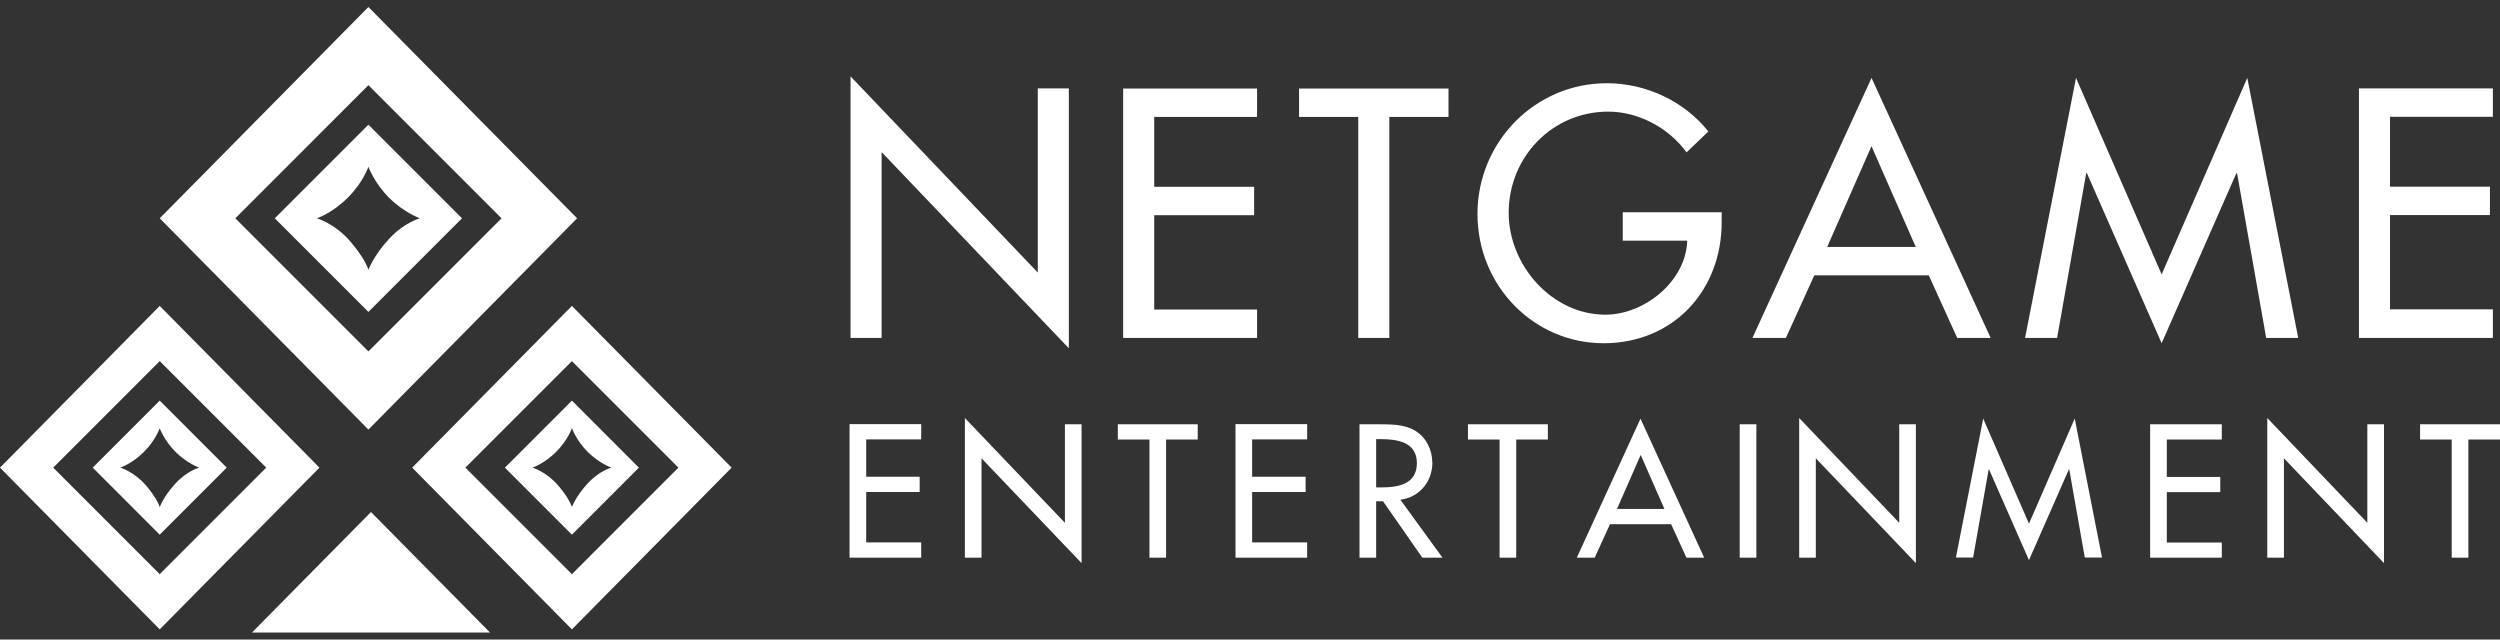 <svg width="172" height="44" viewBox="0 0 172 44" fill="none" xmlns="http://www.w3.org/2000/svg">
<rect x="0" y="0" width="172" height="44" fill="#333333" stroke="none"/>
<path d="M66.383 38.366H67.528V31.531L74.412 38.742V29.191H73.266V35.969L66.383 28.758V38.366ZM58.449 38.366H63.379V37.317H59.595V33.851H63.273V32.801H59.595V30.231H63.379V29.181H58.449V38.357V38.366ZM82.403 30.241H80.227V38.366H79.082V30.241H76.906V29.191H82.403V30.241ZM85.003 38.366H89.932V37.317H86.148V33.851H89.826V32.801H86.148V30.231H89.932V29.181H85.003V38.357V38.366ZM98.549 31.81C98.549 33.119 97.673 34.217 96.344 34.38L99.242 38.366H97.856L95.151 34.486H94.679V38.366H93.533V29.191H94.919C95.738 29.191 96.614 29.201 97.336 29.615C98.106 30.067 98.54 30.934 98.54 31.8L98.549 31.81ZM94.987 30.212H94.679V33.533H95.045C96.21 33.533 97.481 33.312 97.481 31.858C97.481 30.404 96.123 30.212 94.987 30.212ZM104.316 30.241H106.492V29.191H100.995V30.241H103.171V38.366H104.316V30.241ZM116.024 38.366L114.974 36.065H110.767L109.717 38.366H108.485L112.866 28.806L117.246 38.366H116.014H116.024ZM112.875 31.309L111.248 35.016H114.512L112.885 31.309H112.875ZM120.838 29.191H119.692V38.366H120.838V29.191ZM124.929 38.366H123.784V28.758L130.668 35.969V29.191H131.813V38.742L124.929 31.531V38.366ZM139.583 38.559L142.337 32.301H142.366L143.434 38.357H144.618L142.741 28.796L139.593 36.027L136.444 28.796L134.567 38.357H135.751L136.82 32.301H136.849L139.602 38.559H139.583ZM152.86 38.366H147.93V29.191H152.86V30.241H149.076V32.811H152.754V33.861H149.076V37.327H152.86V38.376V38.366ZM155.989 38.366H157.135V31.531L164.019 38.742V29.191H162.873V35.969L155.989 28.758V38.366ZM172 30.241H169.824V38.366H168.678V30.241H166.502V29.191H172V30.241Z" fill="white"/>
<path d="M58.518 23.248H60.655V10.463L73.537 23.961V6.082H71.4V18.752L58.518 5.254V23.229V23.248ZM77.273 23.248H86.487V21.294H79.41V14.805H86.284V12.85H79.41V8.046H86.487V6.092H77.273V23.248ZM99.657 8.046H95.585V23.248H93.447V8.046H89.375V6.092H99.657V8.046ZM111.644 14.602V16.557H116.082C115.996 19.359 113.127 21.65 110.46 21.65C106.753 21.65 103.797 18.232 103.797 14.641C103.797 10.8 106.801 7.68 110.643 7.68C112.732 7.68 114.812 8.797 116.034 10.482L117.536 9.047C115.851 6.929 113.213 5.726 110.546 5.726C105.607 5.726 101.65 9.779 101.65 14.718C101.65 19.657 105.521 23.614 110.325 23.614C115.129 23.614 118.451 19.994 118.451 15.286V14.602H111.644ZM134.655 23.248L132.7 18.945H124.825L122.87 23.248H120.569L128.762 5.36L136.956 23.248H134.655ZM128.762 10.049L125.71 16.99H131.805L128.753 10.049H128.762ZM148.721 23.614L153.862 11.916H153.91L155.913 23.248H158.118L154.613 5.36L148.721 18.877L142.829 5.36L139.324 23.248H141.529L143.531 11.916H143.58L148.721 23.614ZM171.51 23.248H162.296V6.082H171.51V8.036H164.433V12.841H171.308V14.795H164.433V21.284H171.51V23.239V23.248Z" fill="white"/>
<path fill-rule="evenodd" clip-rule="evenodd" d="M17.336 43.517H25.524H33.712L25.524 35.227L17.336 43.517Z" fill="white"/>
<path fill-rule="evenodd" clip-rule="evenodd" d="M28.357 32.174L39.347 43.301L50.336 32.174L39.347 21.047L28.357 32.174ZM32.019 32.173L39.347 24.844L46.675 32.173L39.347 39.503L32.019 32.173Z" fill="white"/>
<path fill-rule="evenodd" clip-rule="evenodd" d="M0 32.174L10.989 43.301L21.979 32.174L10.989 21.047L0 32.174ZM3.661 32.173L10.989 24.844L18.317 32.173L10.989 39.503L3.661 32.173Z" fill="white"/>
<path fill-rule="evenodd" clip-rule="evenodd" d="M25.347 0.482L10.99 15.019L12.091 16.134L25.347 29.556V29.556L25.347 29.556L39.704 15.019L25.347 0.482ZM16.19 15.019L25.347 5.86L34.504 15.019L25.347 24.177L16.19 15.019Z" fill="white"/>
<path fill-rule="evenodd" clip-rule="evenodd" d="M40.432 33.26C39.618 34.14 39.347 34.888 39.347 34.888C39.347 34.888 39.211 34.345 38.397 33.395C37.583 32.446 36.633 32.174 36.633 32.174C36.633 32.174 37.447 31.903 38.261 31.088C39.075 30.274 39.347 29.46 39.347 29.46C39.347 29.46 39.652 30.308 40.432 31.088C41.212 31.869 42.06 32.174 42.06 32.174C42.06 32.174 41.246 32.38 40.432 33.26ZM39.347 27.562L34.736 32.174L39.347 36.785L43.957 32.174L39.347 27.562Z" fill="white"/>
<path fill-rule="evenodd" clip-rule="evenodd" d="M26.764 16.438C25.7 17.587 25.346 18.565 25.346 18.565C25.346 18.565 25.169 17.856 24.105 16.615C23.042 15.374 21.801 15.02 21.801 15.02C21.801 15.02 22.864 14.665 23.928 13.601C24.992 12.538 25.346 11.474 25.346 11.474C25.346 11.474 25.745 12.582 26.764 13.601C27.783 14.62 28.891 15.02 28.891 15.02C28.891 15.02 27.827 15.288 26.764 16.438ZM25.346 8.578L18.906 15.019L25.346 21.46L31.785 15.019L25.346 8.578Z" fill="white"/>
<path fill-rule="evenodd" clip-rule="evenodd" d="M12.075 33.26C11.261 34.14 10.989 34.888 10.989 34.888C10.989 34.888 10.854 34.345 10.04 33.395C9.226 32.446 8.276 32.174 8.276 32.174C8.276 32.174 9.09 31.903 9.904 31.088C10.718 30.274 10.989 29.46 10.989 29.46C10.989 29.46 11.294 30.308 12.075 31.088C12.855 31.869 13.703 32.174 13.703 32.174C13.703 32.174 12.889 32.38 12.075 33.26ZM10.989 27.562L6.379 32.174L10.989 36.785L15.6 32.174L10.989 27.562Z" fill="white"/>
</svg>
